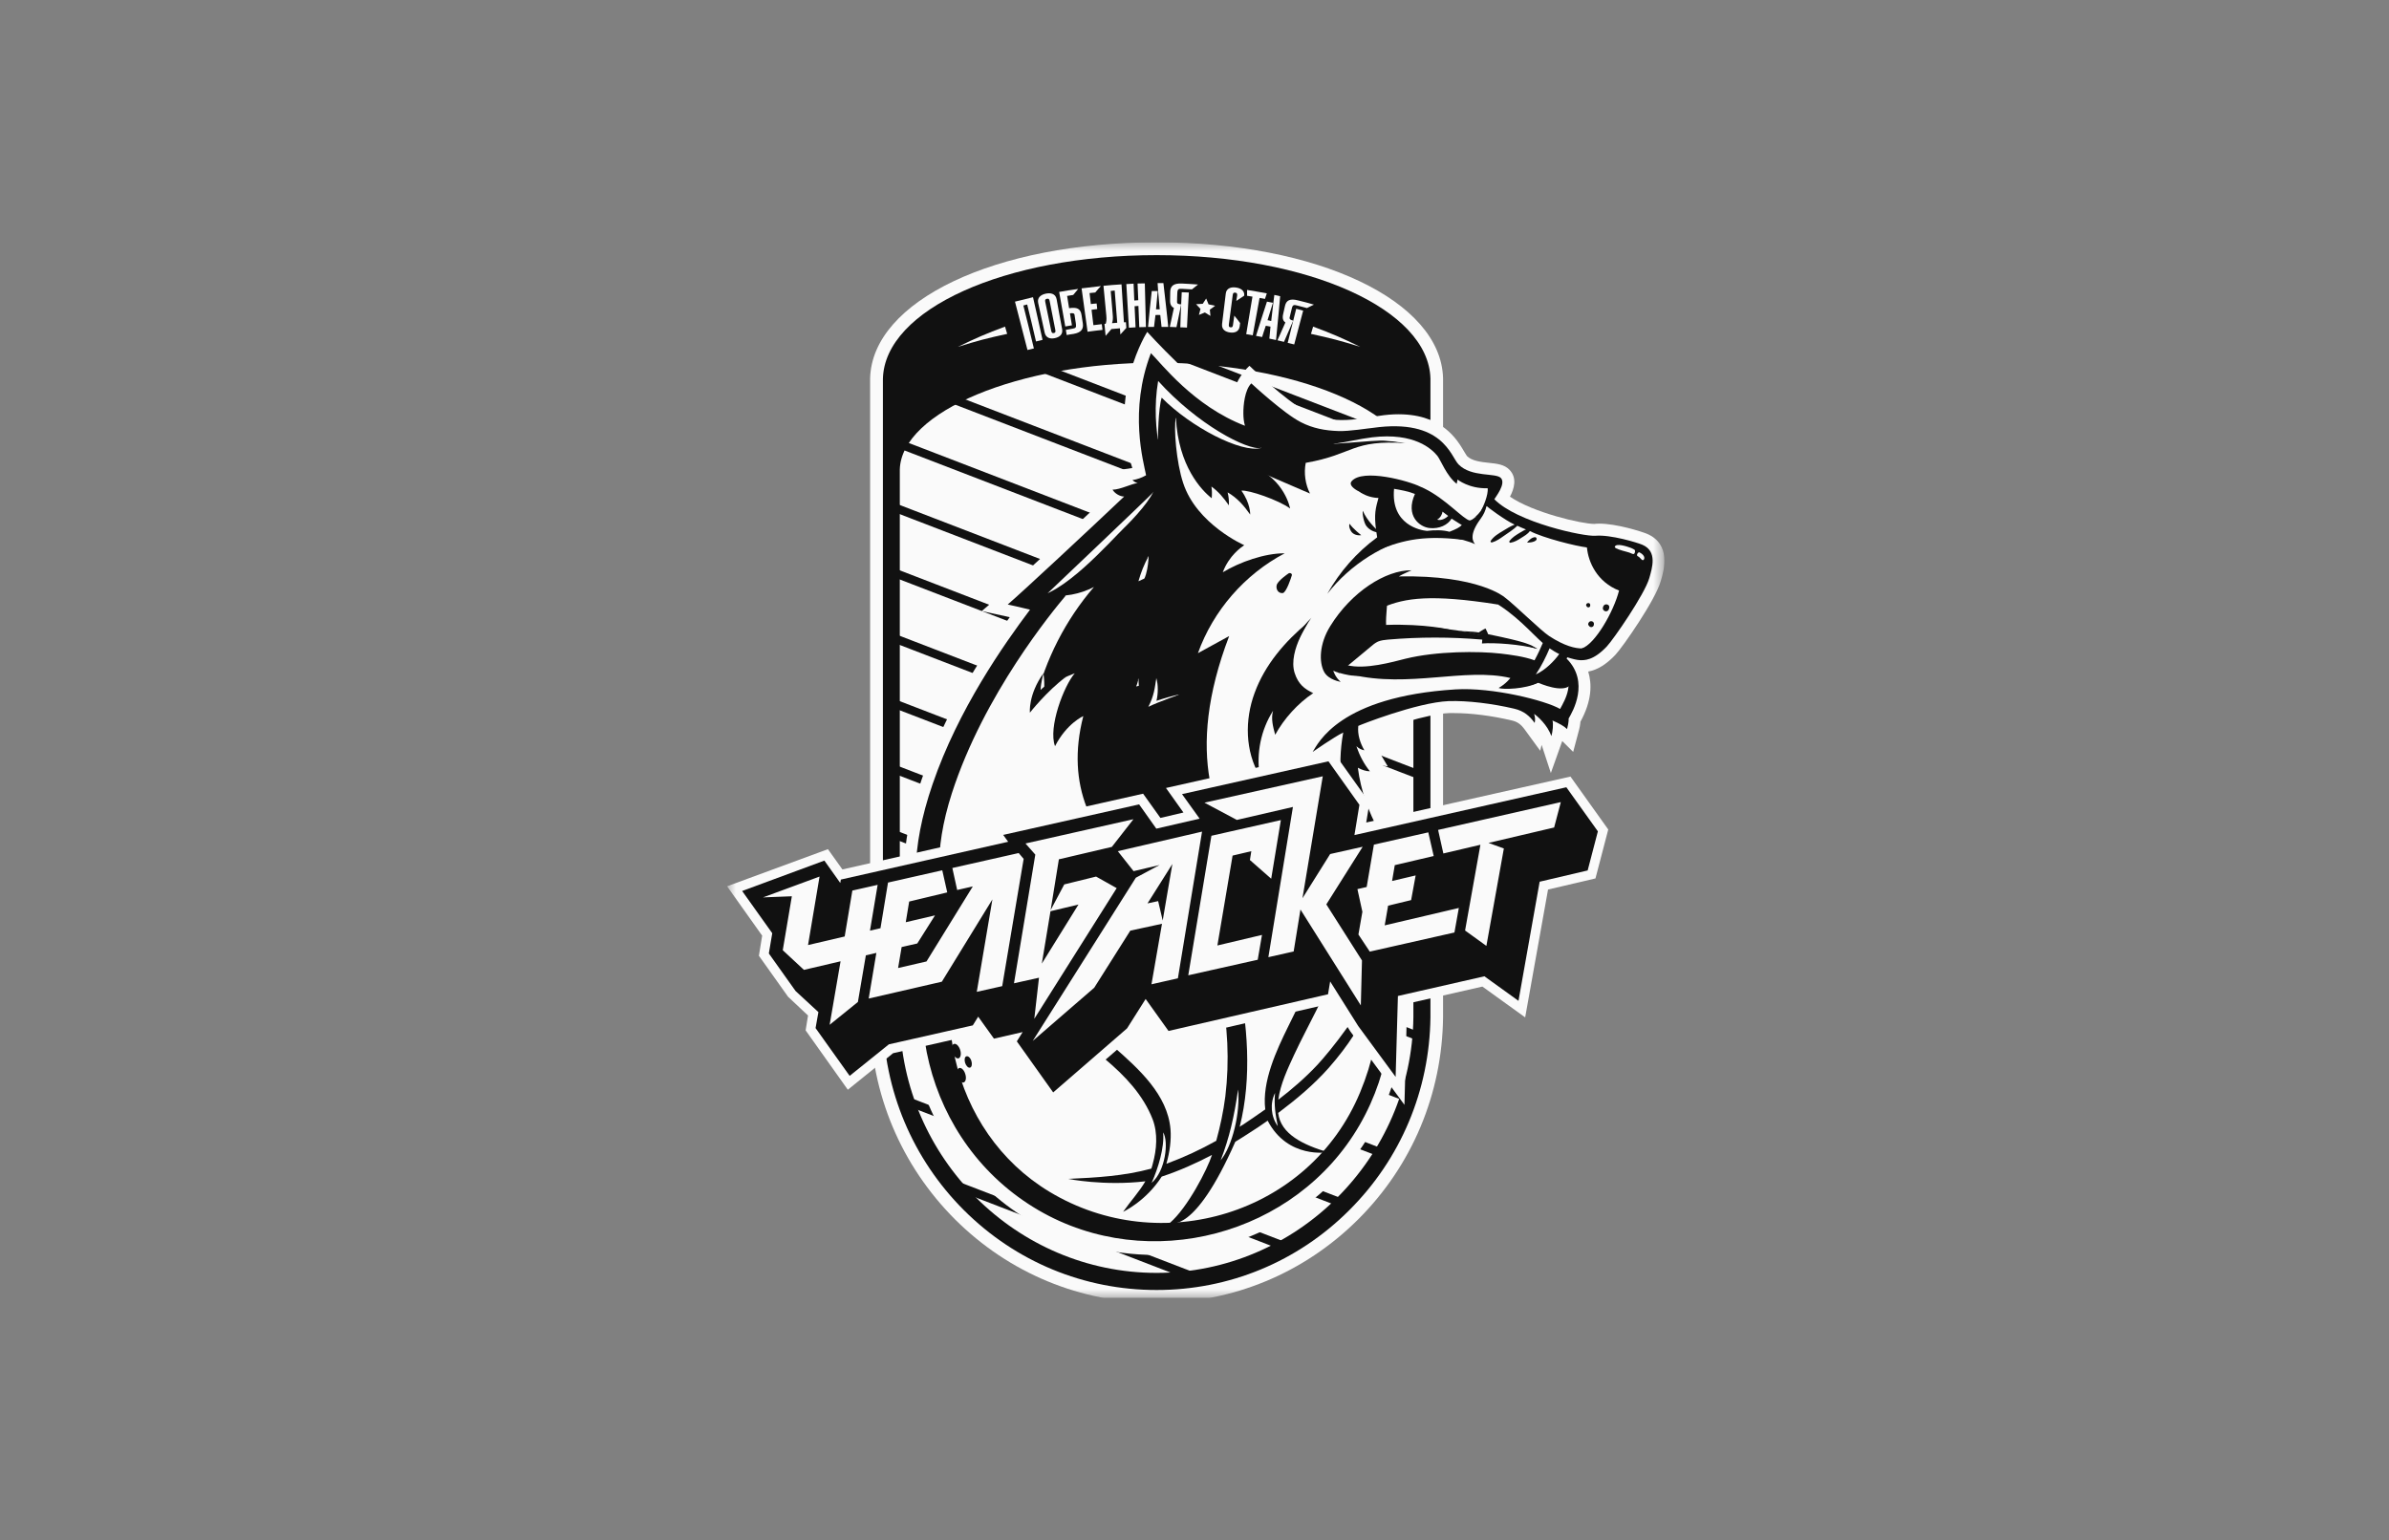 <svg width="138" height="89" viewBox="0 0 138 89" fill="none" xmlns="http://www.w3.org/2000/svg">
<rect x="0" y="0" width="138" height="89" fill="#808080" stroke="none"/>
<g clip-path="url(#clip0_1_3118)">
<mask id="mask0_1_3118" style="mask-type:luminance" maskUnits="userSpaceOnUse" x="42" y="13" width="55" height="62">
<path d="M96.149 14H42V75H96.149V14Z" fill="white"/>
</mask>
<g mask="url(#mask0_1_3118)">
<path d="M82.629 21.872C82.522 17.874 75.573 14.742 66.811 14.742C58.048 14.742 51.099 17.874 51.001 21.889V58.785C51.05 62.998 52.715 66.963 55.685 69.93C58.672 72.906 62.618 74.538 66.811 74.538C71.003 74.538 74.957 72.906 77.936 69.93C80.914 66.963 82.579 62.998 82.629 58.777V21.872Z" fill="#FAFAFA"/>
<path d="M66.81 75.28C62.421 75.28 58.286 73.566 55.168 70.458C52.059 67.35 50.311 63.204 50.262 58.794V21.864C50.377 17.38 57.49 14 66.81 14C76.13 14 83.244 17.38 83.358 21.856V21.872V58.777C83.309 63.204 81.57 67.35 78.452 70.458C75.335 73.566 71.2 75.28 66.81 75.28Z" fill="#FAFAFA"/>
<path d="M82.136 26.422V58.777C82.038 67.227 75.212 74.044 66.81 74.044C58.409 74.044 51.583 67.227 51.493 58.777V26.422C51.566 23.438 56.062 20.924 62.24 20.075H71.38C77.558 20.924 82.054 23.438 82.136 26.422Z" fill="#FAFAFA"/>
<path d="M82.136 37.534L51.583 25.771C51.616 25.615 51.665 25.458 51.731 25.301L82.136 37.007V37.534ZM82.095 59.684C82.095 59.733 82.087 59.783 82.087 59.832V59.84C82.079 59.931 82.071 60.014 82.062 60.104V60.113V60.121V60.129V60.137L82.054 60.146V60.17V60.178V60.187L51.493 48.415V47.888L82.095 59.676V59.684ZM81.382 63.393C81.349 63.484 81.324 63.575 81.291 63.665V63.674L51.493 52.199V51.671L81.439 63.204V63.212C81.422 63.278 81.398 63.336 81.382 63.393ZM77.804 69.361C77.755 69.411 77.698 69.469 77.648 69.518C77.599 69.568 77.55 69.617 77.501 69.666H77.493V69.675L77.484 69.683L77.435 69.733H77.427V69.741L51.534 59.775V59.766V59.758V59.75V59.742C51.526 59.651 51.517 59.56 51.517 59.47C51.509 59.395 51.509 59.313 51.501 59.231L77.804 69.361ZM74.588 71.909C74.555 71.933 74.522 71.95 74.481 71.975C74.432 71.999 74.383 72.032 74.334 72.057C74.252 72.106 74.178 72.148 74.096 72.189L74.047 72.222L52.412 63.896V63.88L52.403 63.871V63.863V63.855L52.395 63.847V63.839L52.387 63.83V63.814V63.806C52.362 63.74 52.338 63.674 52.313 63.599C52.28 63.525 52.256 63.443 52.231 63.369L52.206 63.286L74.596 71.9L74.588 71.909ZM69.649 73.78C69.559 73.796 69.477 73.813 69.387 73.829C69.337 73.838 69.28 73.846 69.231 73.854C69.165 73.862 69.108 73.871 69.042 73.879C68.968 73.895 68.903 73.904 68.829 73.912C68.779 73.92 68.73 73.928 68.673 73.928V73.936L55.283 68.776C55.209 68.686 55.135 68.603 55.062 68.512L55.029 68.471C54.971 68.405 54.914 68.339 54.865 68.265C54.824 68.224 54.791 68.183 54.758 68.133C54.725 68.092 54.692 68.051 54.66 68.01L69.649 73.78ZM53.921 22.861C53.954 22.845 53.979 22.828 54.003 22.804C54.135 22.721 54.266 22.639 54.405 22.556L82.136 33.231V33.759L53.888 22.886L53.921 22.861ZM58.467 20.858C58.524 20.842 58.581 20.825 58.639 20.809L58.655 20.801C58.852 20.751 59.057 20.693 59.262 20.644L82.136 29.448V29.975L58.45 20.858H58.467ZM82.136 44.566L51.493 32.77V33.297L82.136 45.093V44.566ZM82.136 40.79L51.493 28.994V29.522L82.136 41.318V40.79ZM66.236 20.075L82.12 26.192C82.095 26.019 82.062 25.845 82.021 25.672L82.013 25.664V25.656L82.005 25.615L67.606 20.075H66.236ZM82.136 48.349L51.493 36.553V37.081L82.136 48.877V48.349ZM80.019 66.435L51.493 55.447V55.974L79.757 66.864C79.806 66.781 79.855 66.707 79.905 66.625L80.019 66.435ZM82.136 52.125L51.493 40.329V40.856L82.136 52.653V52.125ZM82.136 55.908L51.493 44.112V44.64L82.136 56.436V55.908Z" fill="#111111"/>
<path d="M82.629 27.123V21.872C82.522 17.874 75.573 14.742 66.811 14.742C58.048 14.742 51.099 17.874 51.001 21.889V27.123V58.785C51.05 62.998 52.715 66.963 55.685 69.93C58.672 72.906 62.618 74.538 66.811 74.538C71.003 74.538 74.957 72.906 77.936 69.93C80.914 66.963 82.579 62.998 82.629 58.777V27.123ZM66.811 73.549C58.729 73.549 52.075 66.921 51.977 58.777V27.131C52.067 23.785 58.86 20.957 66.811 20.957C74.761 20.957 81.554 23.785 81.644 27.131V58.769C81.554 66.921 74.9 73.549 66.811 73.549Z" fill="#111111"/>
<path d="M55.784 51.226C59.509 45.069 67.492 43.123 73.612 46.866C79.741 50.608 81.685 58.629 77.96 64.778C74.236 70.928 66.244 72.881 60.124 69.139C54.003 65.397 52.059 57.376 55.784 51.226Z" fill="#FAFAFA"/>
<path d="M74.49 45.868C72.225 44.434 69.608 43.675 66.925 43.675C64.497 43.675 62.076 44.294 59.927 45.464C57.72 46.668 55.849 48.424 54.528 50.55L54.52 50.559L54.512 50.567C52.51 53.971 51.96 57.953 52.953 61.794C53.929 65.553 56.292 68.686 59.599 70.606C61.732 71.851 64.185 72.51 66.695 72.51C71.889 72.51 76.688 69.782 79.224 65.388C83.072 58.711 80.947 49.965 74.49 45.868Z" fill="#FAFAFA"/>
<path d="M55.652 51.729C59.229 45.81 66.909 43.939 72.799 47.533C78.682 51.135 80.553 58.851 76.975 64.761C73.39 70.68 65.711 72.56 59.828 68.957C53.938 65.363 52.067 57.648 55.652 51.729Z" fill="#FAFAFA"/>
<path d="M65.744 69.444C65.12 68.447 64.923 67.235 64.931 66.056C64.956 62.602 66.679 59.313 69.116 56.881C71.208 54.796 73.8 53.287 76.508 52.108C77.164 50.93 75.006 48.621 73.349 47.451C70.076 45.431 65.867 45.028 62.265 46.371C58.639 47.731 55.701 50.847 54.561 54.565C53.412 58.283 54.077 62.52 56.3 65.701C58.466 68.793 62.052 70.829 65.801 71.101C65.85 71.134 67.015 71.216 67.442 71.06C66.761 70.656 66.17 70.128 65.744 69.444Z" fill="#FAFAFA"/>
<path d="M79.043 56.321L78.436 55.291C78.518 56.832 78.1 58.835 77.37 59.989C77.919 59.544 78.674 58.481 78.994 57.895C79.314 57.31 79.191 56.964 79.043 56.321Z" fill="#FAFAFA"/>
<path d="M76.106 66.501C76.368 66.542 76.803 65.24 76.426 65.602C75.999 66.006 75.343 65.99 74.892 65.825C74.892 65.825 74.957 66.32 76.106 66.501Z" fill="#FAFAFA"/>
<path d="M55.193 50.971C59.172 44.599 67.672 42.48 74.072 46.536C80.184 50.41 82.177 58.687 78.543 64.993C74.843 71.406 66.351 73.632 59.993 69.93C53.404 66.089 51.345 57.491 55.193 50.971ZM56.596 51.853C53.216 57.557 54.849 65.388 60.633 68.867C67.016 72.717 75.63 70.186 78.568 63.113C84.417 49.067 64.316 39.233 56.596 51.853Z" fill="#111111"/>
<path d="M76.697 66.575C75.302 66.155 73.981 65.545 73.833 64.308C74.875 63.525 75.884 62.684 76.754 61.703C79.133 58.991 79.412 57.227 79.412 56.502C78.895 58.208 76.754 60.83 76.089 61.538C75.4 62.272 74.637 62.932 73.841 63.542C73.956 62.643 74.399 61.72 74.752 60.953C75.556 59.222 76.557 57.598 77.148 55.76C78.042 52.932 77.591 49.536 73.866 47.294C73.718 47.203 73.521 47.624 73.653 47.756C74.809 48.885 75.696 50.295 76.188 51.902C76.984 54.515 75.515 57.038 74.416 59.304C73.743 60.673 72.89 62.486 73.087 64.102C72.668 64.399 72.242 64.687 71.815 64.976C71.741 65.017 71.675 65.058 71.61 65.108C72.332 62.272 72.069 59.074 71.47 56.386C70.953 54.087 70.092 51.877 69.083 49.751C68.295 48.086 67.344 45.266 65.219 45.035C65.005 45.011 64.94 45.291 65.096 45.406C66.835 46.767 67.639 49.05 68.484 51.02C69.337 53.015 70.059 55.076 70.502 57.211C70.929 59.23 71.027 61.299 70.781 63.352C70.666 64.242 70.486 65.083 70.256 65.916C69.345 66.427 68.402 66.864 67.425 67.226C67.409 67.234 67.393 67.234 67.376 67.243C67.573 66.559 67.663 65.858 67.614 65.256C67.45 63.245 65.76 61.745 64.349 60.5C62.429 58.81 60.074 57.392 58.68 55.199C56.801 52.24 59.073 48.984 60.698 47.682C60.87 47.55 59.984 46.849 59.845 46.964C58.204 48.234 56.973 50.188 56.834 52.298C56.669 54.837 58.483 56.864 60.263 58.398C62.429 60.261 65.498 61.885 66.581 64.671C66.892 65.487 66.818 66.418 66.589 67.243C66.564 67.342 66.54 67.432 66.507 67.523C64.931 67.952 63.34 68.042 61.699 68.117C61.699 68.117 63.758 68.537 66.162 68.257C65.801 68.875 65.325 69.378 64.874 70.021C64.874 70.021 66.187 69.419 67.106 67.985C68.106 67.655 69.091 67.218 70.01 66.732C69.756 67.54 68.599 69.79 67.581 70.656C67.581 70.656 68.976 71.389 71.356 65.973C71.618 65.817 71.872 65.652 72.127 65.487C72.496 65.256 72.865 65.009 73.226 64.753C74.391 66.987 76.697 66.575 76.697 66.575Z" fill="#111111"/>
<path d="M55.759 62.058C55.833 62.281 55.791 62.503 55.668 62.544C55.545 62.586 55.389 62.429 55.316 62.198C55.242 61.976 55.283 61.753 55.406 61.712C55.529 61.671 55.693 61.827 55.759 62.058Z" fill="#111111"/>
<path d="M55.464 60.665C55.537 60.888 55.496 61.11 55.373 61.151C55.25 61.184 55.086 61.036 55.012 60.805C54.938 60.583 54.98 60.36 55.103 60.319C55.234 60.278 55.39 60.434 55.464 60.665Z" fill="#111111"/>
<path d="M56.111 61.3C56.169 61.481 56.136 61.654 56.038 61.687C55.939 61.72 55.808 61.596 55.75 61.415C55.693 61.234 55.726 61.061 55.824 61.036C55.923 61.003 56.054 61.118 56.111 61.3Z" fill="#111111"/>
<path d="M68.894 58.373C68.755 58.563 68.558 58.662 68.451 58.588C68.345 58.505 68.377 58.291 68.517 58.093C68.656 57.895 68.853 57.805 68.96 57.879C69.067 57.953 69.034 58.175 68.894 58.373Z" fill="#FAFAFA"/>
<path d="M69.838 57.301C69.698 57.499 69.493 57.59 69.386 57.516C69.288 57.442 69.312 57.219 69.452 57.021C69.591 56.832 69.788 56.733 69.895 56.807C70.002 56.889 69.977 57.104 69.838 57.301Z" fill="#FAFAFA"/>
<path d="M69.706 58.208C69.591 58.356 69.436 58.431 69.353 58.373C69.272 58.315 69.296 58.142 69.403 57.986C69.509 57.829 69.674 57.755 69.755 57.812C69.838 57.878 69.813 58.051 69.706 58.208Z" fill="#FAFAFA"/>
<path d="M74.071 67.391C74.203 67.276 74.367 67.235 74.432 67.309C74.498 67.383 74.44 67.54 74.309 67.655C74.178 67.779 74.014 67.82 73.948 67.746C73.882 67.671 73.94 67.515 74.071 67.391Z" fill="#FAFAFA"/>
<path d="M73.218 68.034C73.349 67.91 73.513 67.877 73.579 67.943C73.644 68.018 73.587 68.174 73.456 68.298C73.324 68.421 73.16 68.454 73.095 68.389C73.029 68.314 73.078 68.158 73.218 68.034Z" fill="#FAFAFA"/>
<path d="M73.448 67.391C73.554 67.292 73.686 67.26 73.735 67.317C73.784 67.375 73.743 67.507 73.636 67.597C73.538 67.696 73.407 67.729 73.358 67.672C73.3 67.614 73.349 67.49 73.448 67.391Z" fill="#FAFAFA"/>
<path d="M71.519 62.948C71.29 64.531 71.019 65.726 70.51 67.045C71.191 66.221 71.651 64.292 71.519 62.948Z" fill="#FAFAFA"/>
<path d="M67.188 65.429C67.27 66.303 66.9 67.507 66.523 68.348C67.319 67.672 67.524 65.965 67.188 65.429Z" fill="#FAFAFA"/>
<path d="M73.809 65.067C73.678 64.399 73.587 63.871 73.653 63.154C73.35 63.756 73.415 64.523 73.809 65.067Z" fill="#FAFAFA"/>
<path d="M95.132 30.841C94.853 30.725 93.401 30.255 92.367 30.255C92.268 30.255 92.186 30.264 92.104 30.272C92.096 30.272 92.088 30.272 92.088 30.272C91.366 30.272 88.568 29.621 87.223 28.698C87.46 28.252 87.657 27.618 87.19 27.14C86.894 26.834 86.468 26.793 86.017 26.744C85.549 26.694 85.024 26.637 84.737 26.348C84.72 26.323 84.646 26.208 84.597 26.126C84.179 25.417 83.293 23.842 80.536 23.941C78.944 23.999 77.295 24.749 75.457 23.776C74.235 23.133 72.176 21.138 72.176 21.138C72.176 21.138 71.117 22.02 71.15 23.496C69.222 22.449 66.269 19.177 66.269 19.177C66.269 19.177 63.996 22.705 65.407 27.041C65.374 27.049 63.84 27.28 63.84 27.28L64.209 27.601H63.069C63.069 27.601 63.75 28.763 63.799 28.821C61.633 30.865 58.491 33.783 57.769 34.402L56.71 35.309L58.072 35.605C58.13 35.614 58.22 35.638 58.327 35.663C55.972 38.903 54.257 42.068 53.223 45.085C52.575 46.965 52.239 48.72 52.214 50.278L52.206 50.979H82.661L81.734 49.85C80.495 48.341 79.683 46.8 79.297 45.258H80.585L79.732 44.211L80.167 44.285L79.404 42.999C79.289 42.802 79.207 42.596 79.166 42.406C80.109 42.051 82.398 41.252 83.711 41.203C83.81 41.203 83.908 41.203 84.007 41.203C84.95 41.203 86.156 41.351 87.305 41.623C87.649 41.697 87.854 41.845 88.092 42.175L88.97 43.379L89.052 43.041L89.585 44.665L90.242 42.818L90.874 43.445L91.177 42.307C91.251 42.051 91.284 41.854 91.292 41.705C91.957 40.493 91.965 39.529 91.743 38.804C92.277 38.705 92.785 38.392 93.31 37.839C93.745 37.378 95.624 34.666 95.927 33.594L95.952 33.511C96.116 32.951 96.551 31.442 95.132 30.841Z" fill="#FAFAFA"/>
<path d="M94.697 31.855C94.156 31.352 92.531 31.368 91.793 31.261C91.268 31.179 87.395 30.552 86.025 28.97C86.025 28.97 86.591 27.972 86.288 27.791C85.951 27.593 84.434 27.865 83.687 26.571C83.137 25.639 81.447 24.452 78.108 25.145C75.794 25.606 73.456 24.032 72.381 22.474C72.143 23.092 72.086 24.337 72.316 25.169C70.396 24.658 68.279 22.869 66.589 21.237C65.834 23.108 66.425 26.595 66.811 27.733C66.811 27.733 61.962 32.217 59.385 34.616L60.296 34.822C58.401 37.246 55.89 41.54 55.021 44.5C54.594 45.951 54.381 48.77 54.914 50.286H80.52C79.396 48.91 77.558 46.618 77.895 41.911C81.045 40.114 86.263 39.257 90.152 41.573C91.046 40.502 91.342 38.968 90.242 38.103C90.242 38.103 90.521 37.683 90.57 37.699C91.399 37.905 92.072 38.185 94.197 34.929C94.755 34.072 95.436 32.555 94.697 31.855Z" fill="#FAFAFA"/>
<path d="M85.967 27.964C85.787 27.84 84.638 27.461 84.335 27.453C84.326 27.453 84.187 27.7 84.195 27.708C84.728 28.351 85.565 28.491 85.557 28.566C85.541 28.821 85.434 29.06 85.557 29.48C85.557 29.48 85.754 29.241 85.811 29.167C86.017 28.912 86.345 28.236 85.967 27.964Z" fill="#FAFAFA"/>
<path d="M79.634 33.553C78.108 33.899 76.787 35.581 76.139 36.916C75.852 37.51 75.671 39.241 76.803 38.993C76.861 38.985 76.91 38.919 76.885 38.862C76.557 38.202 76.377 38.054 76.705 37.172C76.894 36.661 77.246 36.191 77.566 35.762C78.182 34.946 79.043 34.427 79.716 33.685C79.773 33.627 79.716 33.536 79.634 33.553Z" fill="#FAFAFA"/>
<path d="M75.991 35.49C75.023 36.314 74.342 37.576 74.457 38.87C74.523 39.554 74.949 40.453 75.679 40.106C75.712 40.09 75.893 40.065 75.86 40.048C74.112 38.977 75.573 36.916 76.065 35.531C76.081 35.49 76.024 35.457 75.991 35.49Z" fill="#FAFAFA"/>
<path d="M75.154 39.504C74.859 39.372 74.719 38.985 74.646 38.697C74.596 38.499 74.629 38.293 74.523 38.12C74.514 38.095 74.482 38.095 74.473 38.111C74.252 38.35 74.383 38.787 74.465 39.059C74.564 39.356 74.752 39.645 75.04 39.785C75.212 39.867 75.327 39.587 75.154 39.504Z" fill="#FAFAFA"/>
<path d="M91.719 31.533C90.94 31.368 86.214 29.456 86.255 29.53C86.452 29.918 87.174 30.478 87.297 30.577C87.231 30.602 86.132 31.335 86.14 31.335C86.296 31.426 86.739 31.294 86.895 31.236C87.174 31.121 87.453 30.989 87.691 30.808C87.781 30.849 87.879 30.89 87.97 30.923C87.97 30.931 87.486 31.187 87.223 31.335C87.166 31.443 87.953 31.27 88.38 31.063C88.503 31.096 88.618 31.138 88.741 31.171C88.61 31.236 88.306 31.236 88.216 31.335C88.191 31.368 88.331 31.426 88.511 31.443C88.79 31.467 89.184 31.335 89.217 31.327C90.021 31.616 91.079 32.053 92.023 32.11C91.924 31.987 91.777 31.682 91.719 31.533Z" fill="#FAFAFA"/>
<path d="M94.484 32.894C94.074 33.973 93.491 34.987 93.13 36.075C93.089 36.191 93.237 36.24 93.319 36.182C94.205 35.408 94.656 34.163 94.902 33.025C94.984 32.811 94.607 32.564 94.484 32.894Z" fill="#FAFAFA"/>
<path d="M90.275 37.749C90.004 37.543 89.734 37.337 89.463 37.13C89.43 37.18 89.406 37.229 89.373 37.279C88.954 36.883 88.536 36.496 88.126 36.1C87.51 35.523 86.887 34.93 86.157 34.509C85.254 33.99 84.212 33.743 83.17 33.66C82.136 33.569 80.052 33.701 80.052 33.701L79.921 36.199L79.462 36.265C79.462 36.265 78.149 37.872 77.534 38.631C78.264 38.928 79.093 38.895 79.872 38.746C80.651 38.598 81.406 38.334 82.194 38.21C85.484 37.683 88.642 38.367 88.733 38.4C88.602 38.68 88.454 38.952 88.298 39.216C89.315 39.257 90.185 37.848 90.275 37.749Z" fill="#FAFAFA"/>
<path d="M84.335 30.511C84.368 30.495 84.392 30.478 84.425 30.453C84.442 30.404 84.442 30.338 84.425 30.28C84.392 30.132 84.286 30.017 84.171 29.918C83.441 29.25 82.571 28.772 81.701 28.31C81.34 28.112 80.905 27.923 80.553 28.112C80.339 28.236 80.208 28.467 80.175 28.714C80.15 28.953 80.208 29.2 80.298 29.423C80.536 30.058 81.028 30.585 81.627 30.89C81.726 30.89 81.824 30.89 81.923 30.898C82.472 30.907 83.006 30.767 83.555 30.841C83.646 30.849 83.752 30.857 83.867 30.874C84.007 30.725 84.187 30.602 84.335 30.511Z" fill="#FAFAFA"/>
<path d="M80.323 28.154C80.298 28.162 80.274 28.17 80.249 28.178L80.306 28.088C79.79 28.055 79.273 28.038 78.764 28.104C78.707 28.112 78.641 28.129 78.584 28.162C78.526 28.195 78.485 28.253 78.493 28.319C78.501 28.384 78.567 28.434 78.624 28.475C78.92 28.657 79.273 28.764 79.626 28.772C79.609 28.83 79.593 28.887 79.576 28.962C79.42 29.538 79.363 29.901 79.552 31.047C78.37 31.913 77.386 33.034 76.672 34.311C78.001 32.605 79.945 31.385 82.062 30.923C80.93 30.569 80.151 29.332 80.323 28.154Z" fill="#111111"/>
<path d="M91.67 31.632C91.744 32.481 92.26 33.627 93.524 34.122C93.22 35.333 92.129 37.238 91.366 37.468C91.686 37.74 92.392 37.444 92.695 37.065C92.999 36.677 94.591 34.031 94.96 33.388C95.042 33.231 91.67 31.632 91.67 31.632Z" fill="#111111"/>
<path d="M72.463 50.287C70.125 47.682 68.41 43.536 71.003 36.752C70.404 37.081 69.797 37.411 69.198 37.741C70.076 35.284 71.905 33.182 74.211 31.971C73.062 31.962 71.618 32.473 70.634 33.067C70.995 32.094 71.717 31.608 71.873 31.501C71.873 31.501 69.124 30.297 68.345 27.907C67.951 26.728 67.787 24.7 67.926 24.139C68.435 25.211 69.903 26.027 70.987 26.497C72.554 27.173 74.112 27.841 75.671 28.517C75.4 27.973 75.31 27.346 75.425 26.744C78.247 26.25 78.042 25.392 81.267 25.607C80.381 25.475 78.625 25.302 77.739 25.351C76.73 25.417 75.721 25.079 74.851 24.568C73.973 24.057 73.21 23.381 72.455 22.713C72.529 23.628 72.832 24.518 73.317 25.293C70.904 25.137 66.802 21.51 66.802 21.51C65.908 23.43 66.802 27.041 66.892 27.552C66.892 27.552 61.675 32.127 59.73 34.575C59.574 34.765 60.14 34.831 60.436 34.971C57.745 37.65 55.029 42.926 54.733 46.726C54.676 47.443 54.733 49.059 54.971 50.287H72.463Z" fill="#111111"/>
<path d="M90.209 38.21C89.996 38.556 88.732 39.348 88.183 39.084L88.527 38.35C85.278 37.724 81.233 37.971 78.075 38.977C81.381 39.768 84.63 38.556 87.247 39.175C87.247 39.175 86.993 39.513 86.566 39.752C86.804 39.851 88.1 39.826 88.847 39.447C89.446 39.702 90.546 40.04 90.792 39.447C90.849 38.828 90.537 38.573 90.209 38.21Z" fill="#111111"/>
<path d="M85.205 31.443C85.106 31.311 84.811 30.94 85.533 29.967C85.697 29.745 85.82 29.489 85.869 29.225L85.886 29.25C85.861 29.176 85.837 29.118 85.804 29.077C85.812 29.069 85.59 29.53 85.279 29.811L85.197 29.984C84.918 30.157 83.966 30.866 83.687 31.039C84.261 31.105 84.885 31.286 85.205 31.443Z" fill="#111111"/>
<path d="M74.637 39.059C74.49 38.532 74.588 37.955 74.793 37.435C74.998 36.924 75.294 36.454 75.548 35.968C74.227 37.064 73.062 38.416 72.472 40.04C71.897 41.59 71.922 43.412 72.767 44.83C72.562 43.535 72.832 42.175 73.538 41.071C73.407 41.532 73.538 41.994 73.661 42.456C74.178 41.516 74.966 40.642 75.86 40.048C75.31 40.015 74.793 39.587 74.637 39.059Z" fill="#111111"/>
<path d="M83.326 29.291C82.579 28.772 81.775 28.22 80.348 28.113C80.233 28.104 80.438 29.464 80.676 29.464C80.659 29.069 80.692 28.739 81.414 28.912C81.997 29.052 82.538 29.357 83.047 29.695L83.326 29.291Z" fill="#FAFAFA"/>
<path d="M83.883 29.794L83.572 30.231C83.629 30.28 84.31 30.684 84.606 30.478C84.679 30.429 83.883 29.794 83.883 29.794Z" fill="#FAFAFA"/>
<path d="M85.853 36.694L85.787 36.471L85.475 36.685C83.744 36.257 81.709 36.117 79.289 36.257C79.199 36.323 77.213 38.853 77.328 38.903C77.943 38.392 78.559 37.881 79.174 37.37C79.305 37.254 79.437 37.147 79.593 37.073C79.773 36.999 79.97 36.974 80.167 36.957C81.98 36.801 83.809 36.801 85.623 36.957C85.606 37.122 85.606 37.18 85.606 37.18C86.304 37.122 87.862 37.229 88.806 37.493C88.133 37.106 85.853 36.694 85.853 36.694Z" fill="#111111"/>
<path d="M79.904 33.866V35.086C81.16 34.55 82.661 34.319 86.525 34.929C86.419 34.435 84.704 33.141 79.904 33.866Z" fill="#111111"/>
<path d="M89.381 37.221C89.348 37.46 89.11 38.309 89.11 38.309C89.618 37.608 89.971 37.913 89.996 38.045C89.996 38.045 90.176 37.947 90.299 37.666L89.381 37.221Z" fill="#FAFAFA"/>
<path d="M89.373 37.328C89.684 37.427 89.963 37.608 90.185 37.847C90.045 37.823 89.898 37.864 89.775 37.946C89.651 38.029 89.561 38.144 89.463 38.251C89.619 37.963 89.578 37.584 89.373 37.328Z" fill="#FAFAFA"/>
<path d="M65.784 39.645C65.776 39.488 65.768 39.34 65.76 39.191C65.694 39.373 65.629 39.554 65.563 39.735C65.62 39.727 65.784 39.661 65.784 39.645Z" fill="#FAFAFA"/>
<path d="M65.522 50.287C63.143 48.358 61.526 45.44 62.577 41.376C62.577 41.376 61.617 41.796 60.944 43.115C60.534 42.035 61.461 39.612 62.084 38.903C61.026 39.315 60.468 39.645 59.803 40.535C60.386 38.103 61.559 35.812 63.192 33.916C62.388 34.336 61.453 34.509 60.558 34.394C59.106 36.479 57.793 38.656 56.636 40.914C55.964 42.217 55.348 43.544 54.971 44.962C54.635 46.182 54.192 48.333 54.085 50.287H65.522Z" fill="#FAFAFA"/>
<path d="M68.148 40.123C67.836 40.172 67.106 40.387 66.802 40.494C66.901 40.106 66.909 39.554 66.794 39.183C66.794 39.175 66.039 40.609 65.851 41.112C65.851 41.112 66.786 40.791 67.385 40.527C67.483 40.469 68.049 40.189 68.148 40.123Z" fill="#FAFAFA"/>
<path d="M60.271 38.903C59.853 40.114 60.156 40.23 60.206 40.156C60.427 39.851 60.271 38.903 60.271 38.903Z" fill="#FAFAFA"/>
<path d="M66.351 32.127C65.982 32.523 65.079 34.048 65.777 33.8C66.318 33.602 66.351 32.127 66.351 32.127Z" fill="#FAFAFA"/>
<path d="M77 25.647C79.707 25.474 79.937 25.318 81.455 25.656C81.988 25.779 82.735 26.142 83.301 26.81C82.595 24.114 79.059 24.963 77 25.647Z" fill="#FAFAFA"/>
<path d="M71.158 25.136C70.789 24.93 66.785 21.666 66.785 21.666C66.145 24.502 66.523 25.202 66.884 25.392C66.884 25.392 66.908 23.57 67.105 22.977C68.787 24.683 71.708 26.191 72.848 25.886C72.939 25.862 72.208 25.722 71.158 25.136Z" fill="#FAFAFA"/>
<path d="M59.648 34.484C61.289 34.533 64.177 31.236 64.94 30.494C65.432 30.016 66.597 28.796 66.736 28.096C66.736 28.071 59.517 34.476 59.648 34.484Z" fill="#FAFAFA"/>
<path d="M54.528 50.287C56.194 41.606 61.568 34.41 61.568 34.41C61.322 34.188 57.662 38.771 56.374 41.203C54.487 44.747 54.135 48.391 54.151 50.287H54.528Z" fill="#FAFAFA"/>
<path d="M76.27 44.327C76.524 44.5 76.688 44.772 76.828 45.044C77.238 45.885 77.468 46.792 77.82 47.657C78.099 48.342 78.92 49.578 79.642 50.287H79.896C79.191 49.108 78.321 47.253 78.157 46.083C77.976 44.756 77.894 41.912 77.894 41.912C76.672 42.324 75.728 43.305 75.416 44.335C75.646 44.129 76.015 44.162 76.27 44.327Z" fill="#FAFAFA"/>
<path d="M94.869 31.476C94.582 31.352 93.031 30.882 92.162 30.956C91.505 31.014 87.633 30.19 86.32 28.846C86.361 28.755 87.017 27.956 86.697 27.618C86.394 27.305 84.999 27.593 84.252 26.835C83.801 26.381 83.35 24.147 79.297 24.724C79.067 24.741 77.919 24.93 77.32 24.906C76.54 24.881 75.835 24.749 75.146 24.395C74.153 23.892 72.282 22.152 72.282 22.152C71.905 22.515 71.815 23.43 71.823 23.9C71.823 24.106 71.847 24.362 71.913 24.601C68.951 23.463 67.081 20.998 66.482 20.405C65.202 23.735 66.055 26.686 66.203 27.461C65.957 27.601 65.694 27.7 65.415 27.741C65.505 27.824 65.596 27.881 65.719 27.915C65.399 27.931 64.718 28.294 64.266 28.294C64.406 28.533 64.726 28.698 64.939 28.689C62.88 30.643 59.057 34.204 58.212 34.929C58.212 34.929 59.163 35.136 59.5 35.226C57.998 37.221 55.348 40.988 53.871 45.308C53.223 47.195 52.92 48.844 52.903 50.287H54.257C54.216 49.009 54.438 47.533 54.987 45.827C56.833 40.114 60.829 35.284 61.567 34.41C61.51 34.369 60.722 34.286 60.525 34.27C60.607 34.188 66.26 28.829 66.654 28.409C66.982 28.681 67.409 28.92 67.926 28.895C67.286 27.494 66.416 24.881 66.9 22.012C69.173 24.526 72.028 26.027 72.889 25.895C72.889 25.895 72.676 25.763 72.389 25.598C72.487 25.623 72.586 25.639 72.676 25.664C74.12 25.936 75.638 25.829 77.082 25.639C77.812 25.54 78.534 25.359 79.264 25.268C81.693 24.98 82.702 25.936 83.03 26.34C83.227 26.587 83.555 27.494 84.146 27.956L84.195 27.708C84.195 27.708 84.851 28.244 85.934 28.211C85.984 28.582 85.664 29.332 85.557 29.481C85.541 29.505 85.795 29.349 85.877 29.242C85.885 29.266 86.911 30.049 87.493 30.313C87.255 30.404 87.042 30.536 86.829 30.668C86.558 30.833 86.295 30.981 86.115 31.245C86.074 31.294 86.123 31.352 86.18 31.344C86.443 31.27 86.648 31.121 86.87 30.965C87.132 30.775 87.419 30.61 87.649 30.379C87.813 30.453 87.977 30.528 88.15 30.593C88.01 30.643 87.887 30.734 87.764 30.8C87.551 30.931 87.354 31.055 87.198 31.253C87.165 31.302 87.198 31.377 87.255 31.36C87.485 31.319 87.674 31.212 87.862 31.088C88.043 30.973 88.256 30.857 88.371 30.684C89.175 31.096 91.046 31.558 91.669 31.632C92.359 33.314 93.638 33.487 93.704 33.446C93.704 33.446 93.614 32.531 94.36 33.215C94.541 33.388 94.352 33.817 94.352 33.817C94.09 34.583 92.695 36.792 92.129 37.238C91.989 37.345 91.259 37.905 89.487 36.751C89.028 36.455 87.469 34.921 86.903 34.501C86.903 34.501 85.409 33.215 80.807 33.306C80.938 33.207 81.537 32.951 81.537 32.951C80.044 32.935 78.066 34.196 76.844 36.174C76.196 37.213 76.188 38.276 76.491 38.828C76.745 39.29 77.443 39.397 77.443 39.397C77.131 39.133 77.024 38.779 77.016 38.754C77.221 38.853 77.451 38.903 77.64 38.952C77.812 38.993 78.025 39.035 78.23 39.043C78.239 39.043 78.255 39.051 78.263 39.051C79.765 39.059 81.291 38.441 82.784 38.301C86.066 37.996 87.698 38.342 88.396 38.565C88.109 39.01 87.789 39.389 87.501 39.521C87.682 39.587 87.871 39.62 88.059 39.62C88.888 39.62 89.708 38.985 90.234 38.383C90.996 39.463 90.422 40.403 90.119 40.964C89.282 40.477 86.222 39.702 84.072 39.834C77.361 40.255 76.147 42.942 75.826 43.445C75.826 43.445 77.041 42.596 77.591 42.324C76.836 46.486 78.92 49.355 79.699 50.287H81.2C80.331 49.231 78.78 47.096 78.436 44.36C78.682 44.492 78.92 44.566 79.133 44.566C78.796 44.154 78.534 43.651 78.362 43.148C78.362 43.14 78.362 43.132 78.362 43.123C78.485 43.247 78.649 43.321 78.813 43.354C78.567 42.934 78.411 42.439 78.46 41.961C78.46 41.953 78.46 41.953 78.46 41.944C78.46 41.928 81.84 40.584 83.686 40.51C84.778 40.477 86.197 40.65 87.46 40.947C88.035 41.079 88.363 41.376 88.65 41.771C88.691 41.598 88.675 41.417 88.617 41.252C88.781 41.351 89.405 41.895 89.61 42.53C89.692 42.307 89.741 41.804 89.676 41.631C90.061 41.796 90.357 41.961 90.521 42.126C90.636 41.697 90.611 41.516 90.611 41.516C90.841 41.128 91.842 39.406 90.496 38.054L90.521 38.004C90.521 37.996 90.529 37.988 90.537 37.98C90.562 37.988 90.931 38.103 91.111 38.128C91.546 38.194 92.071 38.136 92.81 37.361C93.195 36.957 95 34.344 95.271 33.404C95.435 32.819 95.755 31.855 94.869 31.476ZM86.689 37.765C85.409 37.617 82.989 37.617 81.184 38.062C80.462 38.243 78.862 38.705 77.804 38.433C78.288 37.938 79.1 36.99 79.535 36.487C79.683 36.463 81.742 36.248 83.719 36.38C83.777 36.38 82.325 36.034 80.068 36.108C80.035 35.704 80.175 34.311 80.24 33.899C82.062 33.503 85.368 34.278 86.156 34.707C87.518 35.449 88.478 36.595 89.118 37.155C88.995 37.452 88.831 37.806 88.642 38.153C88.035 37.93 87.247 37.831 86.689 37.765ZM88.716 38.969C89.044 38.482 89.323 37.913 89.511 37.46C89.667 37.567 89.873 37.699 90.069 37.79C89.782 38.194 89.274 38.713 88.716 38.969Z" fill="#111111"/>
<path d="M85.278 29.811C85.278 29.811 85.139 30.009 84.901 30.074C84.54 30.017 83.506 28.821 82.284 28.228C82.21 28.187 82.128 28.154 82.046 28.121C81.398 27.791 78.707 27.049 78.075 27.808C77.788 28.137 78.772 28.599 79.347 28.689C79.347 28.689 78.682 28.368 78.838 28.195C78.961 28.063 79.396 28.088 79.921 28.137C79.822 28.681 79.978 29.464 80.315 29.844C80.224 29.786 80.036 29.827 80.036 29.827C80.315 30.074 80.946 30.734 81.373 30.858C80.331 31.154 79.404 31.855 79.404 31.855C80.823 31.303 81.98 30.882 84.483 31.187C84.483 31.187 84.294 30.981 84.113 30.882C85.287 30.289 85.278 29.811 85.278 29.811ZM83.326 29.563C83.432 29.646 83.539 29.728 83.654 29.811C83.572 29.901 83.276 30.116 83.014 30.025C83.203 29.926 83.317 29.703 83.326 29.563ZM83.728 30.726C83.35 30.619 82.883 30.619 82.423 30.676C82.062 30.643 80.331 30.33 80.528 28.244C80.946 28.319 81.34 28.384 81.734 28.541C81.16 29.811 82.013 30.454 82.579 30.511C83.153 30.569 83.629 30.33 83.851 29.967C84.072 30.116 84.442 30.338 84.442 30.338C84.302 30.478 84.13 30.569 83.728 30.726Z" fill="#111111"/>
<path d="M66.334 40.84C66.671 40.188 66.704 39.743 66.794 39.183C66.638 39.323 65.883 39.636 65.629 39.661C65.686 39.537 65.744 39.356 65.76 39.166C65.678 39.356 65.53 39.603 65.046 40.156C65.046 40.156 65.85 39.908 66.113 39.851C65.932 40.609 64.825 42.521 64.825 42.521C64.825 42.521 67.081 40.939 68.353 40.048C68.353 40.048 66.9 40.559 66.334 40.84Z" fill="#111111"/>
<path d="M65.76 33.586C65.924 33.034 66.064 32.671 66.351 32.127C64.964 33.339 64.423 35.21 64.423 35.21C64.423 35.21 66.671 33.627 67.951 32.745C67.951 32.745 66.326 33.306 65.76 33.586Z" fill="#111111"/>
<path d="M60.107 39.867C60.132 39.414 60.271 38.903 60.271 38.903C59.385 40.147 59.492 41.178 59.492 41.178C59.492 41.178 60.46 39.941 61.568 39.117C61.568 39.117 60.583 39.373 60.107 39.867Z" fill="#111111"/>
<path d="M91.924 35.894H91.916C91.842 35.894 91.785 35.927 91.76 36.001C91.752 36.001 91.752 36.009 91.752 36.009C91.727 36.067 91.744 36.117 91.785 36.158C91.817 36.215 91.891 36.248 91.949 36.232C92.039 36.215 92.08 36.133 92.072 36.051C92.072 36.042 92.072 36.026 92.072 36.018C92.064 35.952 91.99 35.894 91.924 35.894Z" fill="#111111"/>
<path d="M91.752 34.847C91.752 34.847 91.752 34.847 91.743 34.847C91.694 34.847 91.653 34.872 91.629 34.921V34.929C91.612 34.97 91.629 35.011 91.653 35.036C91.678 35.077 91.727 35.102 91.776 35.093C91.842 35.077 91.867 35.02 91.858 34.954C91.858 34.954 91.858 34.946 91.858 34.938C91.858 34.888 91.801 34.839 91.752 34.847Z" fill="#111111"/>
<path d="M92.621 35.02C92.605 35.053 92.597 35.086 92.588 35.127C92.572 35.202 92.638 35.284 92.703 35.309C92.794 35.35 92.9 35.3 92.933 35.21C92.95 35.177 92.95 35.144 92.958 35.111C92.999 34.913 92.703 34.847 92.621 35.02Z" fill="#111111"/>
<path d="M75.753 35.696C74.563 36.875 73.841 38.606 74.588 39.488C75.146 40.156 75.86 40.048 75.86 40.048C75.343 39.809 74.99 39.521 74.785 38.886C74.366 37.575 75.753 35.696 75.753 35.696Z" fill="#111111"/>
<path d="M74.293 40.115C74.293 40.049 73.727 39.711 73.562 38.639C73.554 38.565 73.284 38.993 73.431 39.463C73.612 40.04 74.301 40.238 74.293 40.115Z" fill="#111111"/>
<path d="M74.432 33.132C74.35 33.19 73.882 33.511 73.759 33.767C73.677 33.998 73.809 34.295 74.096 34.27C74.301 34.245 74.588 33.371 74.621 33.248C74.654 33.132 74.506 33.083 74.432 33.132Z" fill="#111111"/>
<path d="M88.806 37.493C88.429 37.262 88.33 37.13 85.959 36.644C85.959 36.611 85.811 36.314 85.811 36.314C85.672 36.372 85.418 36.545 85.418 36.545C85.073 36.479 84.228 36.463 84.228 36.463C84.228 36.463 84.737 36.52 85.467 36.71L85.746 36.537L85.82 36.784C86.812 36.908 88.806 37.493 88.806 37.493Z" fill="#111111"/>
<path d="M78.936 30.404C79.101 30.618 79.404 30.775 79.724 30.775C79.494 30.602 78.953 30.066 78.723 29.514C78.682 29.678 78.789 30.231 78.936 30.404Z" fill="#111111"/>
<path d="M78.042 30.692C78.157 30.882 78.403 30.956 78.633 30.923C78.633 30.923 78.141 30.544 77.96 30.264C77.894 30.396 77.985 30.602 78.042 30.692Z" fill="#111111"/>
<path d="M88.675 31.039C88.486 31.047 88.338 31.195 88.215 31.335C88.191 31.368 88.642 31.352 88.749 31.195C88.79 31.137 88.749 31.039 88.675 31.039Z" fill="#111111"/>
<path d="M70.987 29.2C70.995 28.912 70.978 28.706 70.913 28.45C71.462 28.763 71.856 29.217 72.209 29.72C72.217 29.728 72.217 29.728 72.217 29.728C72.217 29.728 72.242 29.093 71.709 28.351C72.119 28.294 73.866 28.895 74.523 29.382C74.523 29.382 74.219 27.692 72.398 26.975C69.879 25.985 68.615 24.732 67.926 24.139C68.066 26.933 69.411 28.335 69.994 28.788C70.018 28.516 70.01 28.318 69.977 28.112C70.388 28.409 70.683 28.763 70.987 29.2Z" fill="#111111"/>
<path d="M94.443 31.888C94.467 31.797 94.426 31.773 94.393 31.748C94.336 31.715 94.278 31.69 94.229 31.665C94.008 31.583 93.36 31.36 93.278 31.591C93.253 31.657 93.442 31.723 93.507 31.748C93.655 31.805 93.803 31.838 93.95 31.88C94.065 31.904 94.172 31.946 94.278 31.995C94.41 32.053 94.434 31.954 94.443 31.888Z" fill="#FAFAFA"/>
<path d="M94.714 31.921C94.624 31.871 94.5 32.085 94.599 32.135C94.779 32.226 94.804 32.374 94.911 32.366C95.001 32.341 95.075 32.11 94.714 31.921Z" fill="#FAFAFA"/>
<path d="M90.718 44.871L78.92 47.525L79.109 46.371L76.967 43.37L67.352 45.53L68.361 46.948L67.032 47.261L66.031 45.86L57.014 47.888L57.301 48.283L48.662 50.237L47.825 49.066L42 51.21L44.026 54.062L43.838 55.224L45.52 57.59L46.676 58.678L46.537 59.535L48.974 62.965L51.591 60.854L56.538 59.733L57.178 60.632L58.228 60.401L60.739 63.929L65.514 59.799L66.203 58.711L67.27 60.195L76.967 57.961L78.001 59.593L81.127 63.838L81.283 57.994L85.631 57.005L88.101 58.785L89.422 51.399L92.162 50.756L92.9 47.929L90.718 44.871Z" fill="#FAFAFA"/>
<path d="M58.737 60.17L59.073 59.634L57.416 60.014L56.505 58.744L56.194 59.247L51.345 60.343L49.08 62.165L47.111 59.404L47.275 58.48L45.955 57.26L44.412 55.092L44.609 53.922L42.87 51.482L47.62 49.726L48.539 51.02L48.572 50.822L58.237 48.638L57.949 48.242L65.801 46.478L66.794 47.88L69.296 47.303L68.279 45.885L76.738 43.989L78.526 46.503L78.239 48.251L90.48 45.489L92.301 48.036L91.711 50.295L88.938 50.946L87.715 57.829L85.746 56.411L80.75 57.549L80.618 62.223L78.46 59.288L76.836 56.708L76.713 57.45L67.499 59.569L66.178 57.722L65.104 59.42L60.837 63.121L58.737 60.17Z" fill="#111111"/>
<path d="M64.57 49.182L69.436 48.052L68.041 56.526L66.515 56.873L67.122 53.377L65.292 53.773L63.208 57.071L59.656 60.145L65.612 50.715L66.983 49.981L65.481 50.336L64.57 49.182ZM67.163 53.188L67.721 49.924L66.285 52.199L66.9 52.067L67.163 53.188ZM80.183 52.331L81.513 52.009L81.775 50.583L80.413 50.904L80.569 49.989L82.817 49.462L82.505 48.094L79.363 48.803L78.945 51.251L78.411 51.374L78.698 52.685L78.469 53.996L79.125 54.985L84.015 53.88L84.269 52.462L79.987 53.468L80.183 52.331ZM83.072 47.953L83.375 49.314L85.516 48.811L84.63 53.765L85.861 54.655L86.87 49.025L85.984 48.704L89.774 47.813L90.16 46.346L83.072 47.953ZM78.715 48.926L76.836 49.347L75.236 51.902L76.409 44.854L69.575 46.379L71.446 47.376L74.686 46.626L73.267 55.306L74.728 54.977L75.121 52.553L78.608 58.093L78.674 55.496L76.615 52.256L78.715 48.926ZM69.977 48.291L68.64 56.353L72.652 55.455L72.898 54.02L70.322 54.63L71.2 49.437L72.282 49.182L72.201 49.693L73.431 50.773L73.989 47.385L69.977 48.291ZM55.012 50.154L55.291 51.424L56.194 51.218L53.519 55.554L51.878 55.933L52.083 54.721L52.986 54.515L54.011 52.891L52.321 53.287L52.518 52.092L54.717 51.564L54.43 50.286L51.296 50.995L50.861 53.633L50.254 53.773L50.697 51.127L49.236 51.457L48.793 54.111L46.676 54.606L47.341 50.649L44.076 51.852L45.741 51.787L45.216 54.903L46.439 56.04L48.555 55.545L47.924 59.214L49.556 57.895L50.016 55.199L50.623 55.059L50.18 57.697L54.405 56.724L57.326 51.968L56.423 57.309L57.892 56.98L59.131 49.627L58.844 49.289L55.012 50.154ZM61.477 51.102L63.315 50.649L64.505 51.317L59.746 58.867L60.017 56.493L58.573 56.815L59.804 49.38L59.237 48.737L65.473 47.335L64.226 48.934L61.166 49.652L60.69 52.586L61.477 51.102ZM60.181 55.677L62.298 52.265L60.681 52.652L60.181 55.677Z" fill="#FAFAFA"/>
<path d="M69.674 17.248C69.731 17.388 69.756 17.454 69.813 17.586C69.961 17.619 70.035 17.635 70.191 17.668C70.068 17.759 70.01 17.808 69.887 17.891C69.903 18.039 69.912 18.105 69.92 18.253C69.797 18.171 69.731 18.13 69.6 18.055C69.469 18.113 69.395 18.138 69.255 18.196C69.296 18.055 69.313 17.99 69.346 17.849C69.247 17.742 69.198 17.685 69.091 17.577C69.247 17.569 69.321 17.561 69.477 17.553C69.551 17.437 69.592 17.371 69.674 17.248Z" fill="#FAFAFA"/>
<path d="M59.672 17.173C59.894 18.162 60.009 18.657 60.222 19.638C60.074 19.671 60.001 19.687 59.845 19.729C59.648 18.871 59.541 18.443 59.336 17.594C59.246 17.618 59.205 17.627 59.114 17.651C59.361 18.64 59.484 19.135 59.722 20.133C59.574 20.166 59.5 20.182 59.352 20.223C59.065 19.11 58.917 18.55 58.63 17.429C59.049 17.322 59.254 17.272 59.672 17.173Z" fill="#FAFAFA"/>
<path d="M59.968 17.495C59.902 17.173 60.165 17.017 60.411 16.967C60.673 16.91 60.969 16.959 61.034 17.281C61.157 17.981 61.223 18.328 61.354 19.02C61.412 19.35 61.166 19.49 60.928 19.539C60.698 19.589 60.419 19.547 60.345 19.226C60.197 18.534 60.124 18.187 59.968 17.495ZM60.723 19.111C60.747 19.242 60.797 19.259 60.879 19.242C60.952 19.226 60.985 19.193 60.961 19.069C60.829 18.393 60.764 18.055 60.632 17.388C60.608 17.264 60.559 17.248 60.477 17.264C60.395 17.281 60.353 17.314 60.378 17.437C60.517 18.113 60.583 18.443 60.723 19.111Z" fill="#FAFAFA"/>
<path d="M73.177 16.951C73.136 17.083 73.111 17.14 73.07 17.272C72.947 17.247 72.882 17.231 72.759 17.215C72.603 18.072 72.521 18.509 72.365 19.374C72.217 19.341 72.143 19.333 71.987 19.308C72.135 18.443 72.201 18.006 72.348 17.14C72.225 17.116 72.16 17.107 72.037 17.091C72.037 16.959 72.037 16.893 72.037 16.753C72.496 16.827 72.726 16.868 73.177 16.951Z" fill="#FAFAFA"/>
<path d="M63.053 17.899C63.184 17.882 63.25 17.874 63.381 17.858C63.365 17.726 63.356 17.66 63.348 17.536C63.209 17.544 63.143 17.553 63.012 17.569C62.979 17.322 62.971 17.19 62.938 16.934C63.069 16.926 63.135 16.918 63.266 16.901C63.389 16.753 63.455 16.679 63.594 16.53C63.143 16.58 62.922 16.605 62.478 16.662C62.618 17.668 62.684 18.163 62.823 19.168C63.168 19.119 63.34 19.102 63.685 19.061C63.668 18.929 63.66 18.863 63.644 18.731C63.455 18.756 63.356 18.764 63.16 18.789C63.118 18.435 63.094 18.253 63.053 17.899Z" fill="#FAFAFA"/>
<path d="M65.711 16.382C65.728 16.77 65.736 16.959 65.752 17.346C65.662 17.355 65.613 17.355 65.522 17.363C65.506 16.976 65.498 16.778 65.481 16.39C65.317 16.398 65.227 16.407 65.063 16.415C65.12 17.421 65.153 17.924 65.211 18.937C65.358 18.929 65.44 18.921 65.596 18.913C65.572 18.426 65.564 18.179 65.539 17.693C65.629 17.684 65.67 17.684 65.76 17.676C65.777 18.171 65.785 18.418 65.81 18.904C65.957 18.904 66.039 18.896 66.195 18.896C66.171 17.882 66.154 17.38 66.13 16.374C65.966 16.374 65.883 16.374 65.711 16.382Z" fill="#FAFAFA"/>
<path d="M61.756 17.808C61.715 17.528 61.691 17.38 61.642 17.099C61.781 17.075 61.855 17.066 61.994 17.042C62.109 16.901 62.167 16.836 62.282 16.695C61.839 16.753 61.617 16.794 61.182 16.869C61.322 17.668 61.395 18.072 61.535 18.863C61.691 18.839 61.765 18.822 61.92 18.797C61.88 18.525 61.855 18.385 61.806 18.105C62.011 18.072 62.06 18.122 62.068 18.179C62.101 18.393 62.117 18.501 62.15 18.715C62.183 18.938 62.117 18.962 61.978 18.987C61.814 19.02 61.732 19.028 61.568 19.061C61.592 19.177 61.601 19.234 61.617 19.358C61.781 19.325 61.863 19.317 62.019 19.292C62.437 19.218 62.593 19.028 62.552 18.707C62.52 18.517 62.511 18.418 62.478 18.22C62.421 17.817 62.2 17.742 61.756 17.808Z" fill="#FAFAFA"/>
<path d="M68.263 16.885C68.246 17.165 68.246 17.305 68.23 17.585C68.205 18.113 68.197 18.377 68.181 18.913C68.328 18.913 68.41 18.921 68.566 18.929C68.607 18.121 68.624 17.709 68.673 16.901C68.509 16.893 68.427 16.893 68.263 16.885Z" fill="#FAFAFA"/>
<path d="M64.923 18.624C64.866 17.742 64.841 17.305 64.784 16.431C64.365 16.456 64.16 16.473 63.742 16.514C63.807 17.198 63.84 17.544 63.906 18.228C63.93 18.476 63.906 18.591 63.873 18.706C63.84 18.715 63.824 18.715 63.799 18.715C63.824 18.995 63.84 19.127 63.865 19.407C63.996 19.251 64.062 19.168 64.201 19.012C64.398 18.995 64.496 18.987 64.693 18.97C64.702 19.11 64.71 19.185 64.718 19.325C64.858 19.168 64.923 19.094 65.063 18.946C65.054 18.814 65.046 18.748 65.038 18.616C64.997 18.616 64.972 18.616 64.923 18.624ZM64.275 18.163C64.234 17.618 64.209 17.346 64.16 16.811C64.259 16.802 64.3 16.794 64.39 16.786C64.447 17.536 64.48 17.907 64.537 18.649C64.415 18.657 64.357 18.665 64.234 18.674C64.283 18.558 64.3 18.385 64.275 18.163Z" fill="#FAFAFA"/>
<path d="M68.262 16.687C68.5 16.695 68.623 16.703 68.853 16.72C68.993 16.605 69.066 16.547 69.206 16.44C68.829 16.415 68.64 16.398 68.262 16.382C67.795 16.365 67.606 16.522 67.598 16.86C67.59 17.058 67.59 17.148 67.59 17.346C67.581 17.585 67.663 17.726 67.811 17.791C67.713 18.228 67.663 18.451 67.573 18.888C67.729 18.896 67.803 18.896 67.959 18.904C68.066 18.377 68.123 18.113 68.23 17.585C68.09 17.577 67.984 17.561 67.992 17.437C67.992 17.231 68 17.124 68.008 16.918C68.016 16.687 68.098 16.679 68.262 16.687Z" fill="#FAFAFA"/>
<path d="M74.875 17.841C74.809 18.113 74.768 18.253 74.703 18.526C74.572 19.037 74.514 19.292 74.383 19.811C74.531 19.844 74.612 19.869 74.76 19.902C74.965 19.119 75.072 18.732 75.277 17.948C75.113 17.907 75.031 17.883 74.875 17.841Z" fill="#FAFAFA"/>
<path d="M74.924 17.651C75.154 17.709 75.269 17.742 75.499 17.8C75.654 17.717 75.736 17.684 75.9 17.602C75.531 17.495 75.343 17.445 74.973 17.355C74.522 17.239 74.301 17.346 74.227 17.676C74.186 17.874 74.161 17.965 74.12 18.154C74.063 18.393 74.12 18.55 74.251 18.632C74.063 19.044 73.972 19.25 73.792 19.663C73.94 19.696 74.013 19.72 74.169 19.753C74.383 19.259 74.489 19.012 74.703 18.525C74.563 18.492 74.465 18.451 74.498 18.327C74.547 18.129 74.571 18.022 74.621 17.824C74.67 17.594 74.76 17.61 74.924 17.651Z" fill="#FAFAFA"/>
<path d="M71.298 18.237C71.265 18.451 71.257 18.558 71.224 18.773C71.208 18.905 71.158 18.921 71.085 18.913C71.002 18.905 70.97 18.872 70.986 18.74C71.076 18.064 71.117 17.726 71.208 17.05C71.224 16.918 71.273 16.901 71.355 16.91C71.437 16.918 71.478 16.959 71.462 17.083C71.446 17.206 71.437 17.264 71.413 17.388C71.602 17.264 71.692 17.206 71.872 17.083C71.905 16.778 71.642 16.646 71.396 16.613C71.142 16.572 70.838 16.638 70.806 16.968C70.724 17.668 70.674 18.023 70.592 18.723C70.559 19.053 70.806 19.177 71.044 19.21C71.281 19.243 71.56 19.193 71.61 18.863C71.618 18.781 71.626 18.748 71.634 18.666C71.503 18.492 71.437 18.402 71.298 18.237Z" fill="#FAFAFA"/>
<path d="M67.376 17.874C67.311 17.264 67.278 16.967 67.204 16.357C67.073 16.357 67.007 16.357 66.868 16.357C66.884 16.547 66.892 16.638 66.9 16.819C66.941 17.239 66.958 17.454 66.991 17.874C66.909 17.874 66.868 17.874 66.777 17.874C66.818 17.454 66.835 17.239 66.876 16.819C66.736 16.819 66.671 16.819 66.531 16.819C66.441 17.651 66.392 18.064 66.318 18.888C66.457 18.888 66.523 18.888 66.662 18.888C66.695 18.616 66.712 18.476 66.745 18.204C66.859 18.195 66.909 18.195 67.023 18.204C67.048 18.476 67.064 18.608 67.097 18.888C67.253 18.888 67.327 18.888 67.483 18.888C67.442 18.484 67.425 18.278 67.376 17.874Z" fill="#FAFAFA"/>
<path d="M73.808 18.633C73.866 18.023 73.899 17.718 73.948 17.116C73.817 17.083 73.751 17.066 73.612 17.042C73.587 17.223 73.579 17.314 73.554 17.503C73.505 17.915 73.48 18.13 73.431 18.55C73.349 18.525 73.308 18.517 73.218 18.501C73.341 18.097 73.406 17.899 73.53 17.495C73.39 17.47 73.324 17.454 73.185 17.429C72.931 18.212 72.799 18.616 72.553 19.407C72.693 19.432 72.766 19.449 72.906 19.473C72.988 19.21 73.029 19.078 73.119 18.822C73.226 18.839 73.283 18.855 73.39 18.872C73.365 19.152 73.349 19.284 73.324 19.564C73.48 19.597 73.554 19.613 73.71 19.646C73.751 19.243 73.767 19.037 73.808 18.633Z" fill="#FAFAFA"/>
<path d="M75.852 18.872C76.959 19.284 77.509 19.523 78.576 20.042C77.443 19.688 76.869 19.54 75.728 19.292C75.778 19.127 75.802 19.037 75.852 18.872Z" fill="#FAFAFA"/>
<path d="M58.056 18.872C56.948 19.284 56.399 19.523 55.332 20.042C56.464 19.688 57.03 19.54 58.179 19.292C58.13 19.127 58.105 19.037 58.056 18.872Z" fill="#FAFAFA"/>
</g>
</g>
<defs>
<clipPath id="clip0_1_3118">
<rect width="54.149" height="61" fill="white" transform="translate(42 14)"/>
</clipPath>
</defs>
</svg>
